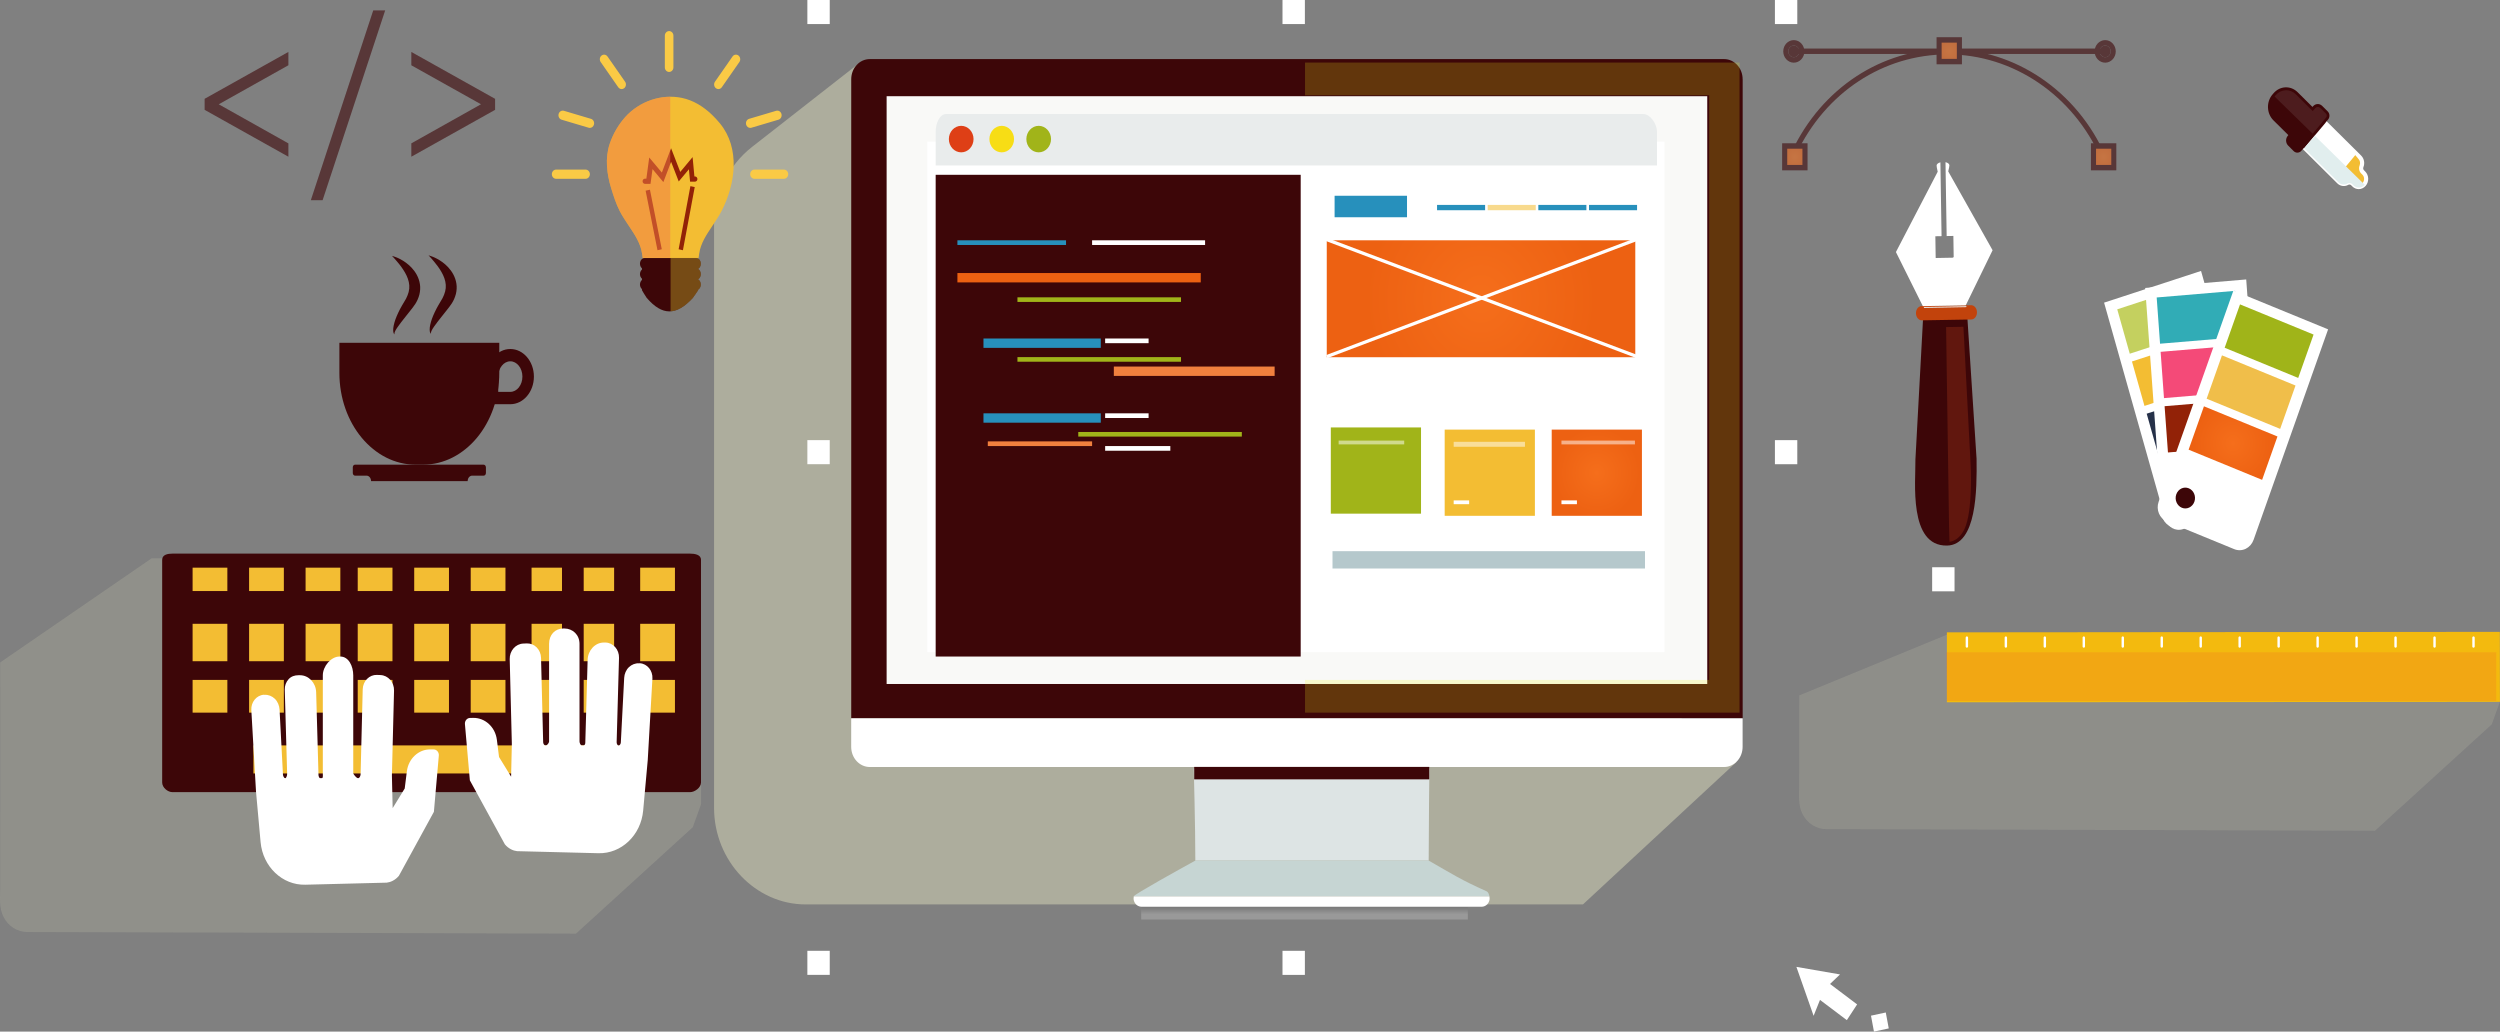 <?xml version="1.0" encoding="utf-8"?>
<!-- Generator: Adobe Illustrator 25.2.1, SVG Export Plug-In . SVG Version: 6.00 Build 0)  -->
<svg version="1.1" id="Layer_1" xmlns="http://www.w3.org/2000/svg" xmlns:xlink="http://www.w3.org/1999/xlink" x="0px" y="0px"
	 viewBox="0 0 704.95 290.89" style="enable-background:new 0 0 704.95 290.89;" xml:space="preserve">
<rect x="0" y="0" width="704.95" height="290.89" fill="#808080" stroke="none"/>
<style type="text/css">
	.st0{opacity:0.54;fill:#D3D4B6;}
	.st1{opacity:0.17;fill:#D3D4B6;}
	.st2{opacity:0.2;fill:#D3D4B6;}
	.st3{fill:#F3BA0E;}
	.st4{opacity:0.2;}
	.st5{fill:#EF5A28;}
	.st6{fill:#FFFFFF;}
	.st7{opacity:0.6;}
	.st8{fill:#3D0608;}
	.st9{fill:url(#SVGID_1_);}
	.st10{fill:url(#SVGID_2_);}
	.st11{fill:url(#SVGID_3_);}
	.st12{fill:#C2430C;}
	.st13{fill:#E9ECEC;}
	.st14{opacity:0.1;}
	.st15{fill:#E1EEEE;}
	.st16{fill:#F3BD33;}
	.st17{opacity:0.2;fill:url(#SVGID_4_);}
	.st18{fill:#F9F9F7;}
	.st19{fill:#DDE4E4;}
	.st20{fill:#C6D5D3;}
	.st21{fill:#B5C8CC;}
	.st22{fill:#ED6112;}
	.st23{fill:#A1B419;}
	.st24{fill:#F1803E;}
	.st25{fill:#2790BC;}
	.st26{fill:#F8DA8D;}
	.st27{fill:url(#SVGID_5_);}
	.st28{opacity:0.5;fill:#FFFFFF;}
	.st29{fill:url(#SVGID_6_);}
	.st30{opacity:0.2;fill:#F7F71F;}
	.st31{fill:#DE3F16;}
	.st32{fill:#F7DD15;}
	.st33{fill:#922207;}
	.st34{opacity:0.5;fill:#F37C4A;}
	.st35{opacity:0.5;fill:#B19122;}
	.st36{fill:#FACA45;}
	.st37{fill:url(#SVGID_7_);}
	.st38{fill:#C4D05F;}
	.st39{fill:#263149;}
	.st40{fill:url(#SVGID_8_);}
	.st41{fill:#31ACB6;}
	.st42{fill:#F44A78;}
	.st43{fill:#A0B419;}
	.st44{fill:#F0BE4A;}
	.st45{fill:url(#SVGID_9_);}
</style>
<g>
	<path class="st0" d="M241.91,18.08l-29.85,23.35c-6.59,5.14-10.71,13.37-10.71,22.13v164.22c0,15.09,11.79,27.25,25.81,27.25h219.2
		l43.29-40.15L241.91,18.08z"/>
	<path class="st1" d="M550.04,178.54l-42.69,17.55l-0.01,25.08c0,2.79-0.41,5.71,0.93,8.36c1.34,2.65,3.91,4.27,6.7,4.27
		c43.97,0.1,154.72,0.46,154.72,0.46l32.94-30.01l2.33-6.48v-19.24H550.04z"/>
	<path class="st2" d="M42.76,157.43L0.07,186.78l-0.01,63.4c0,2.79-0.41,5.71,0.93,8.36c1.34,2.65,3.91,4.27,6.7,4.27
		c43.97,0.1,154.72,0.46,154.72,0.46l32.94-30.01l2.33-6.48v-69.35H42.76z"/>
	<g>
		<polygon class="st3" points="548.98,178.31 548.98,198.03 704.93,197.91 704.9,178.17 		"/>
		<g class="st4">
			<polygon class="st5" points="548.8,183.92 703.89,183.92 703.89,197.66 548.98,197.66 			"/>
		</g>
		<g>
			<path class="st6" d="M697.48,179.45c0.18,0,0.34,0.16,0.34,0.36v2.47c0,0.2-0.15,0.36-0.34,0.36c-0.19,0-0.34-0.16-0.34-0.36
				v-2.47C697.14,179.61,697.29,179.45,697.48,179.45z"/>
			<path class="st6" d="M686.49,179.45c0.19,0,0.34,0.16,0.34,0.36v2.47c0,0.2-0.15,0.36-0.34,0.36c-0.19,0-0.34-0.16-0.34-0.36
				v-2.47C686.15,179.61,686.3,179.45,686.49,179.45z"/>
			<path class="st6" d="M675.5,179.45c0.18,0,0.34,0.16,0.34,0.36v2.47c0,0.2-0.15,0.36-0.34,0.36c-0.18,0-0.34-0.16-0.34-0.36
				v-2.47C675.16,179.61,675.32,179.45,675.5,179.45z"/>
			<path class="st6" d="M664.51,179.45c0.19,0,0.34,0.16,0.34,0.36v2.47c0,0.2-0.15,0.36-0.34,0.36c-0.19,0-0.34-0.16-0.34-0.36
				v-2.47C664.17,179.61,664.32,179.45,664.51,179.45z"/>
			<path class="st6" d="M653.52,179.45c0.19,0,0.34,0.16,0.34,0.36v2.47c0,0.2-0.15,0.36-0.34,0.36c-0.18,0-0.33-0.16-0.33-0.36
				v-2.47C653.19,179.61,653.34,179.45,653.52,179.45z"/>
			<path class="st6" d="M642.53,179.45c0.19,0,0.34,0.16,0.34,0.36v2.47c0,0.2-0.15,0.36-0.34,0.36c-0.18,0-0.34-0.16-0.34-0.36
				v-2.47C642.2,179.61,642.35,179.45,642.53,179.45z"/>
			<path class="st6" d="M631.54,179.45c0.18,0,0.34,0.16,0.34,0.36v2.47c0,0.2-0.15,0.36-0.34,0.36c-0.19,0-0.34-0.16-0.34-0.36
				v-2.47C631.21,179.61,631.36,179.45,631.54,179.45z"/>
			<path class="st6" d="M620.56,179.45c0.19,0,0.34,0.16,0.34,0.36v2.47c0,0.2-0.15,0.36-0.34,0.36c-0.19,0-0.34-0.16-0.34-0.36
				v-2.47C620.22,179.61,620.37,179.45,620.56,179.45z"/>
			<path class="st6" d="M609.57,179.45c0.19,0,0.34,0.16,0.34,0.36v2.47c0,0.2-0.15,0.36-0.34,0.36c-0.18,0-0.34-0.16-0.34-0.36
				v-2.47C609.23,179.61,609.38,179.45,609.57,179.45z"/>
			<path class="st6" d="M598.58,179.45c0.19,0,0.34,0.16,0.34,0.36v2.47c0,0.2-0.15,0.36-0.34,0.36c-0.19,0-0.34-0.16-0.34-0.36
				v-2.47C598.24,179.61,598.39,179.45,598.58,179.45z"/>
			<path class="st6" d="M587.59,179.45c0.19,0,0.34,0.16,0.34,0.36v2.47c0,0.2-0.15,0.36-0.34,0.36c-0.19,0-0.34-0.16-0.34-0.36
				v-2.47C587.25,179.61,587.4,179.45,587.59,179.45z"/>
			<path class="st6" d="M576.6,179.45c0.18,0,0.34,0.16,0.34,0.36v2.47c0,0.2-0.15,0.36-0.34,0.36c-0.19,0-0.34-0.16-0.34-0.36
				v-2.47C576.26,179.61,576.42,179.45,576.6,179.45z"/>
			<path class="st6" d="M565.61,179.45c0.19,0,0.34,0.16,0.34,0.36v2.47c0,0.2-0.15,0.36-0.34,0.36c-0.19,0-0.34-0.16-0.34-0.36
				v-2.47C565.28,179.61,565.43,179.45,565.61,179.45z"/>
			<path class="st6" d="M554.62,179.45c0.19,0,0.34,0.16,0.34,0.36v2.47c0,0.2-0.15,0.36-0.34,0.36c-0.19,0-0.34-0.16-0.34-0.36
				v-2.47C554.29,179.61,554.44,179.45,554.62,179.45z"/>
		</g>
	</g>
	<g class="st7">
		<g>
			<path class="st8" d="M592.46,44.72c-7.82-17.85-24.8-29.38-43.26-29.38c-18.13,0-34.47,10.74-42.64,28.03l-1.28-0.69
				c8.42-17.81,25.24-28.87,43.92-28.87c19.01,0,36.5,11.88,44.55,30.26L592.46,44.72z"/>
		</g>
		<g>
			<path class="st8" d="M593.89,14.46h-88.15H593.89z"/>
			<rect x="505.74" y="13.69" class="st8" width="88.15" height="1.53"/>
		</g>
		<g>
			
				<radialGradient id="SVGID_1_" cx="549.65" cy="-239.115" r="2.85" gradientTransform="matrix(1 0 0 1.076 0 271.664)" gradientUnits="userSpaceOnUse">
				<stop  offset="0" style="stop-color:#F56E1B"/>
				<stop  offset="1" style="stop-color:#ED6112"/>
			</radialGradient>
			<rect x="546.79" y="11.25" class="st9" width="5.72" height="6.11"/>
			<path class="st8" d="M553.23,18.13h-7.16v-7.64h7.16V18.13z M547.5,16.6h4.29v-4.58h-4.29V16.6z"/>
		</g>
		<g>
			
				<radialGradient id="SVGID_2_" cx="506.111" cy="-211.328" r="2.85" gradientTransform="matrix(1 0 0 1.076 0 271.664)" gradientUnits="userSpaceOnUse">
				<stop  offset="0" style="stop-color:#F56E1B"/>
				<stop  offset="1" style="stop-color:#ED6112"/>
			</radialGradient>
			<rect x="503.25" y="41.16" class="st10" width="5.72" height="6.11"/>
			<path class="st8" d="M509.69,48.03h-7.16V40.4h7.16V48.03z M503.96,46.51h4.29v-4.58h-4.29V46.51z"/>
		</g>
		<g>
			
				<radialGradient id="SVGID_3_" cx="593.186" cy="-211.328" r="2.851" gradientTransform="matrix(1 0 0 1.076 0 271.664)" gradientUnits="userSpaceOnUse">
				<stop  offset="0" style="stop-color:#F56E1B"/>
				<stop  offset="1" style="stop-color:#ED6112"/>
			</radialGradient>
			<rect x="590.32" y="41.16" class="st11" width="5.73" height="6.11"/>
			<path class="st8" d="M596.76,48.03h-7.16V40.4h7.16V48.03z M591.04,46.51h4.3v-4.58h-4.3V46.51z"/>
		</g>
		<g>
			<path class="st8" d="M507.37,14.49c0-0.91-0.7-1.65-1.55-1.65c-0.86,0-1.55,0.74-1.55,1.65c0,0.91,0.69,1.65,1.55,1.65
				C506.68,16.14,507.37,15.41,507.37,14.49z"/>
			<path class="st8" d="M505.82,12.84c0.85,0,1.55,0.74,1.55,1.65c0,0.91-0.7,1.65-1.55,1.65c-0.86,0-1.55-0.74-1.55-1.65
				C504.27,13.58,504.96,12.84,505.82,12.84L505.82,12.84z M505.82,11.31c-1.65,0-2.98,1.43-2.98,3.18c0,1.75,1.34,3.18,2.98,3.18
				c1.64,0,2.98-1.43,2.98-3.18C508.8,12.74,507.46,11.31,505.82,11.31L505.82,11.31z"/>
		</g>
		<g>
			<path class="st8" d="M595.17,14.49c0-0.91-0.7-1.65-1.55-1.65c-0.86,0-1.55,0.74-1.55,1.65c0,0.91,0.69,1.65,1.55,1.65
				C594.47,16.14,595.17,15.41,595.17,14.49z"/>
			<path class="st8" d="M593.62,12.84c0.86,0,1.55,0.74,1.55,1.65c0,0.91-0.7,1.65-1.55,1.65c-0.86,0-1.55-0.74-1.55-1.65
				C592.07,13.58,592.76,12.84,593.62,12.84L593.62,12.84z M593.62,11.31c-1.64,0-2.98,1.43-2.98,3.18c0,1.75,1.34,3.18,2.98,3.18
				c1.64,0,2.98-1.43,2.98-3.18C596.6,12.74,595.26,11.31,593.62,11.31L593.62,11.31z"/>
		</g>
	</g>
	<g>
		<rect x="545.32" y="160.47" class="st6" width="5.33" height="5.74"/>
		<path class="st6" d="M551.14,166.74h-6.31v-6.79h6.31V166.74z M545.8,165.69h4.36v-4.7h-4.36V165.69z"/>
	</g>
	<g>
		<rect x="228.15" y="0.52" class="st6" width="5.34" height="5.74"/>
		<path class="st6" d="M233.97,6.79h-6.31V0h6.31V6.79z M228.64,5.74H233v-4.7h-4.36V5.74z"/>
	</g>
	<g>
		<rect x="500.97" y="0.52" class="st6" width="5.34" height="5.74"/>
		<path class="st6" d="M506.8,6.79h-6.31V0h6.31V6.79z M501.46,5.74h4.36v-4.7h-4.36V5.74z"/>
	</g>
	<g>
		<rect x="362.13" y="0.52" class="st6" width="5.33" height="5.74"/>
		<path class="st6" d="M367.95,6.79h-6.31V0h6.31V6.79z M362.61,5.74h4.36v-4.7h-4.36V5.74z"/>
	</g>
	<g>
		<rect x="228.15" y="124.63" class="st6" width="5.34" height="5.74"/>
		<path class="st6" d="M233.97,130.9h-6.31v-6.79h6.31V130.9z M228.64,129.85H233v-4.7h-4.36V129.85z"/>
	</g>
	<g>
		<rect x="500.97" y="124.63" class="st6" width="5.34" height="5.74"/>
		<path class="st6" d="M506.8,130.9h-6.31v-6.79h6.31V130.9z M501.46,129.85h4.36v-4.7h-4.36V129.85z"/>
	</g>
	<g>
		<rect x="228.15" y="268.64" class="st6" width="5.34" height="5.74"/>
		<path class="st6" d="M233.97,274.9h-6.31v-6.79h6.31V274.9z M228.64,273.86H233v-4.7h-4.36V273.86z"/>
	</g>
	<g>
		<rect x="362.13" y="268.64" class="st6" width="5.33" height="5.74"/>
		<path class="st6" d="M367.95,274.9h-6.31v-6.79h6.31V274.9z M362.61,273.86h4.36v-4.7h-4.36V273.86z"/>
	</g>
	<g>
		<polygon class="st6" points="518.85,274.77 506.55,272.64 511.4,286.44 513.2,281.95 520.77,287.66 523.67,283.22 516.03,277.46 
					"/>
		<polygon class="st6" points="527.58,286.4 528.42,290.89 532.59,289.99 531.75,285.5 		"/>
	</g>
	<path class="st8" d="M554.57,86.69l-12.14,0.05l-2.32,42.81c0.09,6.21-2.01,24.48,8.9,24.29c8.4-0.14,8.46-15.75,8.34-24.48
		L554.57,86.69z"/>
	<path class="st12" d="M540.26,88.34c0.02,1.11,0.76,2,1.65,1.99l13.96-0.24c0.9-0.02,1.61-0.93,1.6-2.04l0,0
		c-0.02-1.11-0.76-2-1.65-1.99l-13.96,0.24C540.96,86.32,540.24,87.23,540.26,88.34L540.26,88.34z"/>
	<path class="st6" d="M561.87,70.56l-12.51-22.23c0.21-0.8,0.33-1.5,0.33-1.71c0-0.41-0.46-0.75-1.1-0.89l0.02,1.26l0.05,3.35
		l0.26,16.22l1.89-0.03l0.09,6l-0.15,0l0,0.13l-4.92,0.09l0-0.14h-0.01l-0.09-5.99l1.75-0.03l-0.25-15.86l-0.06-3.8l-0.02-1.16
		c-0.64,0.16-1.08,0.52-1.07,0.93c0,0.21,0.12,0.92,0.31,1.72l-11.78,22.65l7.59,15.25l12.1-0.22L561.87,70.56z"/>
	<polygon class="st13" points="542.58,86.83 548.49,86.72 554.41,86.61 554.54,86.34 542.44,86.56 	"/>
	<g class="st4">
		<path class="st5" d="M548.76,92.23l4.89-0.08l2.04,39.08c0,0,0.62,11.17-1.32,16.87c-1.57,4.59-4.66,4.67-4.66,4.67l-0.12-4.6
			L548.76,92.23z"/>
	</g>
	<g>
		<g>
			<path class="st6" d="M665.54,44.17c0.74,0.73,0.93,1.86,0.54,2.8c-0.19,0.45-0.09,0.99,0.25,1.33l0.34,0.34
				c0.93,0.92,0.99,2.47,0.13,3.47c-0.85,1-2.3,1.06-3.22,0.14l-0.34-0.34c-0.34-0.34-0.84-0.41-1.25-0.17
				c-0.84,0.49-1.9,0.38-2.64-0.35l-9.64-9.56c2.14-2.54,3.98-4.72,6.14-7.28L665.54,44.17z"/>
			<path class="st6" d="M649.16,41.86l6.66-7.89l9.98,9.9c0.84,0.84,1.09,2.15,0.63,3.28c-0.12,0.29-0.05,0.64,0.16,0.85l0.34,0.34
				c1.08,1.07,1.15,2.9,0.15,4.06c-0.51,0.59-1.22,0.93-1.96,0.93c-0.67,0-1.32-0.27-1.81-0.76l-0.34-0.34
				c-0.21-0.21-0.55-0.25-0.8-0.11c-0.98,0.57-2.27,0.41-3.09-0.41L649.16,41.86z M662.51,51.19c0.37,0,0.73,0.15,0.99,0.42
				l0.35,0.34c0.74,0.73,1.99,0.68,2.68-0.12c0.71-0.83,0.66-2.12-0.11-2.88l-0.34-0.34c-0.46-0.46-0.6-1.19-0.34-1.81
				c0.33-0.8,0.15-1.73-0.45-2.33l-9.41-9.33l-5.62,6.66l9.36,9.28c0.58,0.58,1.5,0.7,2.19,0.29
				C662.02,51.25,662.26,51.19,662.51,51.19z"/>
		</g>
		<path class="st8" d="M645.22,41.06c-0.74-0.74-0.79-1.98-0.1-2.78l0.15-0.18l-4.2-4.16c-1.95-1.93-2.07-5.2-0.28-7.29l0.31-0.36
			c1.79-2.1,4.83-2.23,6.78-0.3l4.19,4.16l0.16-0.18c0.69-0.8,1.84-0.85,2.58-0.11l1.55,1.54c0.63,0.62,0.67,1.67,0.09,2.34
			l-0.66,0.77l0.03,0.03c-2.15,2.55-4,4.74-6.14,7.28l-0.07-0.08l-0.66,0.77c-0.58,0.67-1.55,0.72-2.18,0.1L645.22,41.06z"/>
		<g class="st14">
			<path class="st15" d="M652.12,37.69l2.66-3.15l0-0.01l0.45-0.58l0.66-0.77c0.29-0.34,0.27-0.86-0.04-1.16l-1.55-1.54
				c-0.21-0.2-0.47-0.31-0.75-0.3c-0.28,0.01-0.54,0.14-0.73,0.36l-0.68,0.79l-4.76-4.73c-0.79-0.78-1.82-1.19-2.89-1.14
				c-1.07,0.05-2.07,0.54-2.79,1.39l-0.31,0.36L652.12,37.69z"/>
		</g>
		<path class="st16" d="M666.24,51.54c0.55-0.66,0.51-1.68-0.09-2.28l-0.34-0.34c-0.59-0.58-0.76-1.5-0.44-2.28
			c0.26-0.63,0.12-1.38-0.36-1.85l-0.87-1.05l-5,6.06l0.73,0.99c0.47,0.47,1.18,0.56,1.74,0.23c0.7-0.41,1.56-0.3,2.15,0.29
			l0.34,0.34C664.72,52.24,665.67,52.2,666.24,51.54L666.24,51.54z"/>
		<g>
			<path class="st15" d="M666.81,52.11c-0.85,1-2.3,1.06-3.22,0.14l-0.34-0.34c-0.34-0.34-0.84-0.41-1.25-0.17
				c-0.84,0.49-1.9,0.38-2.64-0.35l-9.64-9.56c1.05-1.24,2.03-2.4,3-3.56L666.81,52.11z"/>
		</g>
	</g>
	<g>
		<g>
			<path class="st8" d="M140.79,105.15c0,14.29-9.64,25.88-21.53,25.88h-2.03c-11.89,0-21.53-11.59-21.53-25.88v-8.49h45.09V105.15z
				"/>
			<path class="st8" d="M143.9,113.98h-6.65v-7.79c0-4.29,2.98-7.78,6.65-7.78c3.67,0,6.65,3.49,6.65,7.78
				C150.55,110.49,147.57,113.98,143.9,113.98z M140.49,110.5h3.41c1.88,0,3.41-1.93,3.41-4.31c0-2.37-1.53-4.31-3.41-4.31
				c-1.88,0-3.41,1.93-3.41,4.31V110.5z"/>
			<path class="st8" d="M137.01,131.78c0-0.41-0.28-0.75-0.62-0.75H100.1c-0.34,0-0.62,0.33-0.62,0.75v1.59
				c0,0.41,0.28,0.75,0.62,0.75h3.25c0.71,0,1.28,0.69,1.28,1.54h27.24c0-0.85,0.57-1.54,1.28-1.54h3.25c0.34,0,0.62-0.34,0.62-0.75
				V131.78z"/>
			<path class="st8" d="M110.54,72.16c0,0,0.11,0.02,0.3,0.08c0.19,0.06,0.49,0.14,0.84,0.29c0.71,0.28,1.7,0.75,2.77,1.53
				c1.06,0.78,2.23,1.89,3.08,3.45c0.42,0.78,0.74,1.68,0.88,2.63c0.15,0.96,0.08,1.97-0.15,2.92c-0.24,0.95-0.64,1.83-1.13,2.61
				c-0.53,0.81-0.99,1.37-1.48,1.99c-0.47,0.59-0.92,1.16-1.35,1.7c-0.43,0.54-0.83,1.06-1.2,1.53c-0.37,0.48-0.7,0.92-0.97,1.32
				c-0.27,0.4-0.51,0.75-0.66,1.06c-0.14,0.3-0.25,0.56-0.25,0.74c-0.01,0.18,0.06,0.27,0.06,0.27c0.01,0-0.13-0.03-0.23-0.23
				c-0.11-0.19-0.18-0.51-0.18-0.9c-0.01-0.4,0.04-0.86,0.15-1.38c0.11-0.52,0.27-1.08,0.48-1.69c0.22-0.6,0.48-1.24,0.79-1.89
				c0.3-0.66,0.67-1.34,1.06-2.02c0.37-0.63,0.76-1.28,1.15-1.95c0.31-0.62,0.57-1.24,0.73-1.87c0.17-0.63,0.22-1.26,0.18-1.89
				c-0.05-0.63-0.18-1.26-0.4-1.87c-0.43-1.22-1.15-2.36-1.83-3.31c-0.34-0.48-0.69-0.9-1.01-1.28c-0.32-0.38-0.6-0.72-0.84-0.99
				c-0.25-0.27-0.44-0.48-0.58-0.63C110.62,72.24,110.54,72.16,110.54,72.16z"/>
			<path class="st8" d="M120.82,72.01c0,0,0.11,0.02,0.31,0.08c0.19,0.06,0.49,0.14,0.84,0.29c0.71,0.28,1.7,0.75,2.77,1.53
				c1.06,0.78,2.23,1.89,3.08,3.46c0.42,0.78,0.74,1.67,0.88,2.63c0.15,0.96,0.08,1.97-0.15,2.91c-0.25,0.95-0.64,1.83-1.13,2.61
				c-0.53,0.81-0.99,1.37-1.48,1.99c-0.47,0.59-0.92,1.16-1.35,1.7c-0.44,0.54-0.83,1.06-1.2,1.53c-0.37,0.48-0.69,0.92-0.97,1.32
				c-0.27,0.4-0.51,0.75-0.66,1.06c-0.14,0.3-0.25,0.56-0.25,0.74c-0.02,0.18,0.06,0.27,0.06,0.27c0.01,0-0.12-0.03-0.23-0.23
				c-0.11-0.19-0.18-0.51-0.18-0.9c-0.01-0.39,0.04-0.86,0.15-1.38c0.11-0.52,0.27-1.08,0.48-1.69c0.22-0.6,0.48-1.24,0.79-1.89
				c0.3-0.65,0.68-1.34,1.06-2.02c0.37-0.63,0.76-1.28,1.15-1.95c0.31-0.61,0.57-1.24,0.73-1.87c0.17-0.63,0.22-1.26,0.18-1.89
				c-0.05-0.63-0.18-1.26-0.4-1.87c-0.43-1.23-1.15-2.36-1.83-3.31c-0.34-0.48-0.69-0.91-1.01-1.29c-0.32-0.38-0.6-0.72-0.84-0.99
				c-0.25-0.27-0.44-0.48-0.57-0.63C120.9,72.08,120.82,72.01,120.82,72.01z"/>
		</g>
	</g>
	<g class="st7">
		<path class="st8" d="M81.32,44.19L57.7,30.97v-3.11l23.62-13.22v3.76L61.68,29.41l19.64,11.02V44.19z"/>
		<path class="st8" d="M108.61,2.94L90.97,56.45h-3.32l17.59-53.51H108.61z"/>
		<path class="st8" d="M139.61,30.97l-23.62,13.22v-3.77l19.64-11.02l-19.64-10.99v-3.76l23.62,13.22V30.97z"/>
	</g>
	<g>
		<g>
			<rect x="458.25" y="49.99" class="st6" width="7.93" height="8.54"/>
			<path class="st6" d="M466.9,59.31h-9.38v-10.1h9.38V59.31z M458.97,57.75h6.49v-6.98h-6.49V57.75z"/>
		</g>
		<g>
			<rect x="458.25" y="118.72" class="st6" width="7.93" height="8.54"/>
			<path class="st6" d="M466.9,128.04h-9.38v-10.1h9.38V128.04z M458.97,126.48h6.49v-6.98h-6.49V126.48z"/>
		</g>
		<g>
			<rect x="362.13" y="105.75" class="st6" width="5.33" height="5.74"/>
			<path class="st6" d="M367.95,112.01h-6.31v-6.79h6.31V112.01z M362.61,110.97h4.36v-4.7h-4.36V110.97z"/>
		</g>
		<g>
			<linearGradient id="SVGID_4_" gradientUnits="userSpaceOnUse" x1="367.846" y1="257.809" x2="367.846" y2="254.669">
				<stop  offset="0" style="stop-color:#FFFFFF"/>
				<stop  offset="1" style="stop-color:#000000"/>
			</linearGradient>
			<rect x="321.8" y="255.81" class="st17" width="92.1" height="3.48"/>
			<path class="st8" d="M491.39,22.34c0-3.14-2.35-5.68-5.24-5.68H245.27c-2.9,0-5.24,2.54-5.24,5.68v180.21h251.37V22.34z"/>
			<path class="st6" d="M240.02,202.56v8.04c0,3.14,2.35,5.68,5.24,5.68h240.88c2.9,0,5.24-2.54,5.24-5.68v-8.04H240.02z"/>
			<rect x="250.01" y="27.13" class="st18" width="231.4" height="165.74"/>
			<path class="st19" d="M402.86,242.67c0-9.32,0.2-25.98,0.2-25.98h-66.44c0,0,0.44,16.34,0.44,25.98H402.86z"/>
			<path class="st20" d="M337.05,242.67c-3.9,2.15-17.24,9.52-17.35,10.08h100.28c-0.11-0.56-0.31-1.21-0.83-1.44
				c-7.48-3.36-9.25-4.63-16.29-8.64H337.05z"/>
			<path class="st6" d="M319.7,252.76c-0.08,0.41-0.08,0.85,0.05,1.27c0.31,0.99,1.17,1.65,2.14,1.65h95.91
				c0.97,0,1.83-0.66,2.14-1.65c0.13-0.42,0.13-0.86,0.05-1.27H319.7z"/>
			<rect x="261.47" y="39.94" class="st6" width="207.89" height="143.94"/>
			<rect x="375.74" y="155.42" class="st21" width="88.12" height="4.89"/>
			<g>
				<rect x="336.74" y="216.25" class="st8" width="66.28" height="3.51"/>
			</g>
			<rect x="263.84" y="49.29" class="st8" width="102.93" height="135.84"/>
			<rect x="269.97" y="76.99" class="st22" width="68.62" height="2.64"/>
			<rect x="286.9" y="83.84" class="st23" width="46.12" height="1.3"/>
			<rect x="286.9" y="100.7" class="st23" width="46.12" height="1.3"/>
			<rect x="314.08" y="103.36" class="st24" width="45.34" height="2.64"/>
			<rect x="269.97" y="67.76" class="st25" width="30.63" height="1.32"/>
			<rect x="277.32" y="95.45" class="st25" width="33.08" height="2.64"/>
			<rect x="307.95" y="67.76" class="st6" width="31.86" height="1.32"/>
			<rect x="311.63" y="95.45" class="st6" width="12.25" height="1.32"/>
			<rect x="304.05" y="121.81" class="st23" width="46.12" height="1.3"/>
			<rect x="278.54" y="124.46" class="st24" width="29.41" height="1.32"/>
			<rect x="277.32" y="116.55" class="st25" width="33.08" height="2.64"/>
			<rect x="311.63" y="116.55" class="st6" width="12.25" height="1.32"/>
			<rect x="311.63" y="125.78" class="st6" width="18.38" height="1.32"/>
			<g>
				<rect x="405.22" y="57.78" class="st25" width="13.55" height="1.5"/>
				<rect x="419.5" y="57.78" class="st26" width="13.55" height="1.5"/>
				<rect x="433.78" y="57.78" class="st25" width="13.55" height="1.5"/>
				<rect x="448.07" y="57.78" class="st25" width="13.55" height="1.5"/>
			</g>
			<rect x="407.37" y="121.14" class="st16" width="25.44" height="24.31"/>
			<rect x="375.26" y="120.53" class="st23" width="25.44" height="24.31"/>
			
				<radialGradient id="SVGID_5_" cx="450.269" cy="-128.565" r="12.028" gradientTransform="matrix(1 0 0 1.076 0 271.664)" gradientUnits="userSpaceOnUse">
				<stop  offset="0" style="stop-color:#F56E1B"/>
				<stop  offset="1" style="stop-color:#ED6112"/>
			</radialGradient>
			<rect x="437.55" y="121.14" class="st27" width="25.44" height="24.31"/>
			<rect x="409.91" y="124.58" class="st28" width="20.1" height="1.4"/>
			<rect x="409.91" y="141.1" class="st6" width="4.36" height="1.07"/>
			<rect x="377.47" y="124.24" class="st28" width="18.49" height="1.07"/>
			<rect x="440.3" y="124.24" class="st28" width="20.72" height="1.07"/>
			<rect x="440.3" y="141.1" class="st6" width="4.36" height="1.07"/>
			<rect x="376.33" y="55.2" class="st25" width="20.42" height="6.06"/>
			
				<radialGradient id="SVGID_6_" cx="417.617" cy="-174.138" r="32.609" gradientTransform="matrix(1 0 0 1.076 0 271.664)" gradientUnits="userSpaceOnUse">
				<stop  offset="0" style="stop-color:#F56E1B"/>
				<stop  offset="1" style="stop-color:#ED6112"/>
			</radialGradient>
			<rect x="374.12" y="67.76" class="st29" width="87" height="32.97"/>
			<polygon class="st6" points="461.46,100.99 373.84,67.95 374.13,67.06 461.75,100.11 			"/>
			<polygon class="st6" points="374.27,100.99 373.98,100.11 461.73,66.92 462.02,67.8 			"/>
			<polygon class="st30" points="367.99,17.64 367.99,26.87 481.95,26.87 481.95,191.72 367.99,191.72 367.99,200.95 482.64,200.95 
				489.87,200.95 490.52,200.95 490.52,26.75 490.52,17.64 			"/>
		</g>
		<path class="st13" d="M467.24,37.11c0-2.14-1.89-4.96-3.87-4.96H266.84c-1.99,0-3,2.82-3,4.96v9.54h203.4V37.11z"/>
		<g>
			<path class="st31" d="M274.52,39.22c0-2.06-1.56-3.74-3.48-3.74c-1.92,0-3.48,1.68-3.48,3.74c0,2.07,1.56,3.74,3.48,3.74
				C272.97,42.96,274.52,41.28,274.52,39.22z"/>
			<path class="st32" d="M285.94,39.22c0-2.06-1.56-3.74-3.47-3.74c-1.92,0-3.48,1.68-3.48,3.74c0,2.07,1.56,3.74,3.48,3.74
				C284.39,42.96,285.94,41.28,285.94,39.22z"/>
			<path class="st23" d="M296.37,39.22c0-2.06-1.56-3.74-3.48-3.74c-1.92,0-3.48,1.68-3.48,3.74c0,2.07,1.56,3.74,3.48,3.74
				C294.81,42.96,296.37,41.28,296.37,39.22z"/>
		</g>
	</g>
	<path class="st8" d="M197.67,157.86c0-1.47-1.78-1.75-3.08-1.75H48.63c-1.3,0-2.9,0.27-2.9,1.75v62.78c0,1.47,1.59,2.73,2.9,2.73
		h145.96c1.3,0,3.08-1.26,3.08-2.73V157.86z"/>
	<rect x="71.46" y="210.19" class="st16" width="102.93" height="7.91"/>
	<rect x="54.31" y="160.07" class="st16" width="9.8" height="6.59"/>
	<rect x="54.31" y="175.9" class="st16" width="9.8" height="10.55"/>
	<rect x="54.31" y="191.72" class="st16" width="9.8" height="9.23"/>
	<rect x="70.24" y="160.07" class="st16" width="9.8" height="6.59"/>
	<rect x="70.24" y="175.9" class="st16" width="9.8" height="10.55"/>
	<rect x="70.24" y="191.72" class="st16" width="9.8" height="9.23"/>
	<rect x="86.17" y="160.07" class="st16" width="9.8" height="6.59"/>
	<rect x="86.17" y="175.9" class="st16" width="9.8" height="10.55"/>
	<rect x="86.17" y="191.72" class="st16" width="9.8" height="9.23"/>
	<rect x="100.87" y="160.07" class="st16" width="9.8" height="6.59"/>
	<rect x="100.87" y="175.9" class="st16" width="9.8" height="10.55"/>
	<rect x="100.87" y="191.72" class="st16" width="9.8" height="9.23"/>
	<rect x="116.8" y="160.07" class="st16" width="9.8" height="6.59"/>
	<rect x="116.8" y="175.9" class="st16" width="9.8" height="10.55"/>
	<rect x="116.8" y="191.72" class="st16" width="9.8" height="9.23"/>
	<rect x="132.73" y="160.07" class="st16" width="9.8" height="6.59"/>
	<rect x="132.73" y="175.9" class="st16" width="9.8" height="10.55"/>
	<rect x="132.73" y="191.72" class="st16" width="9.8" height="9.23"/>
	<rect x="149.89" y="160.07" class="st16" width="8.58" height="6.59"/>
	<rect x="149.89" y="175.9" class="st16" width="8.58" height="10.55"/>
	<rect x="149.89" y="191.72" class="st16" width="8.58" height="9.23"/>
	<rect x="164.59" y="160.07" class="st16" width="8.58" height="6.59"/>
	<rect x="164.59" y="175.9" class="st16" width="8.58" height="10.55"/>
	<rect x="164.59" y="191.72" class="st16" width="8.58" height="9.23"/>
	<rect x="180.52" y="160.07" class="st16" width="9.8" height="6.59"/>
	<rect x="180.52" y="175.9" class="st16" width="9.8" height="10.55"/>
	<rect x="180.52" y="191.72" class="st16" width="9.8" height="9.23"/>
	<path class="st6" d="M74.41,195.9c-2.08,0.14-3.67,2.08-3.54,4.32l1.32,22.99l1.29,14.24c0.63,6.94,6.13,12.18,12.6,12.02
		l22.97-0.58c0.58-0.07,1.15-0.24,1.68-0.52c0.65-0.33,1.24-0.8,1.75-1.41l9.87-18.04l1.39-15.87c0.04-0.44-0.1-0.88-0.37-1.2
		c-0.27-0.33-0.66-0.52-1.07-0.53l-0.91-0.01c-3.35-0.05-6.21,2.6-6.66,6.17l-0.61,4.86l-3.4,5.54l-0.21-9.23l0.6-23.91
		c0.06-2.35-1.65-4.31-3.84-4.39l-0.99-0.04c-1.03-0.04-2.03,0.37-2.78,1.13c-0.75,0.76-1.19,1.81-1.22,2.92l-0.6,24.01
		c-0.01,0.37-0.29,1.05-0.64,1.05h-0.14c-0.35,0-1.29-1.07-1.29-1.45v-27.54c0-2.55-1.27-5.3-3.64-5.3h-0.25
		c-2.37,0-4.69,2.75-4.69,5.3v27.54c0,0.38,0.12,1.45-0.23,1.45h-0.55c-0.24,0-0.43-0.59-0.44-0.84l-0.66-23.37
		c-0.07-2.65-2.09-4.81-4.55-4.81h-0.46c-1.04,0-2.03,0.32-2.76,1.12c-0.72,0.8-1.11,1.82-1.08,2.93l0.67,23.74
		c0,0.13-0.04,0.62-0.12,0.71c-0.08,0.09-0.2,0.51-0.31,0.51h-0.16c-0.31,0-0.57-0.65-0.59-0.98l-0.96-18.34
		c-0.06-1.14-0.54-2.29-1.33-3.05c-0.79-0.75-1.83-1.18-2.88-1.11L74.41,195.9z"/>
	<path class="st6" d="M180.43,187.02c2.08,0.14,3.67,2.08,3.54,4.32l-1.32,22.99l-1.29,14.24c-0.63,6.94-6.13,12.18-12.6,12.02
		l-22.97-0.58c-0.58-0.07-1.15-0.24-1.68-0.52c-0.65-0.33-1.25-0.8-1.75-1.41l-9.87-18.04l-1.39-15.87c-0.04-0.44,0.1-0.88,0.37-1.2
		c0.27-0.33,0.66-0.52,1.07-0.53l0.91-0.01c3.35-0.05,6.21,2.6,6.66,6.17l0.61,4.86l3.4,5.54l0.21-9.23l-0.6-23.91
		c-0.06-2.35,1.66-4.31,3.84-4.39l0.99-0.04c1.03-0.04,2.03,0.37,2.78,1.13c0.75,0.76,1.19,1.81,1.22,2.92l0.6,23.83
		c0.01,0.37,0.29,0.88,0.64,0.88h0.14c0.35,0,0.89-0.73,0.89-1.1v-27.54c0-2.55,1.67-4.33,4.04-4.33h0.25
		c2.37,0,4.29,1.78,4.29,4.33v27.54c0,0.38,0.29,1.1,0.64,1.1h0.55c0.24,0,0.43-0.41,0.44-0.67l0.66-23.45
		c0.07-2.65,2.09-4.89,4.55-4.89h0.46c1.04,0,2.03,0.49,2.76,1.29c0.72,0.8,1.11,1.9,1.08,3.02l-0.67,23.79
		c0,0.13,0.04,0.46,0.12,0.56c0.08,0.09,0.19,0.36,0.31,0.36h0.16c0.31,0,0.57-0.47,0.59-0.81l0.95-18.26
		c0.06-1.13,0.54-2.25,1.33-3c0.79-0.75,1.83-1.16,2.88-1.09L180.43,187.02z"/>
	<g>
		<g>
			<g>
				<path class="st16" d="M200.78,32.38c-2.41-2.32-5.22-4.08-8.47-4.77c-5.73-1.21-12.03,0.94-16.03,5.42
					c-1.89,2.12-3.46,4.79-4.38,7.59c-1.33,4.04-0.79,8.42,0.42,12.41c0.66,2.16,1.41,4.51,2.44,6.5c0.75,1.44,1.65,2.79,2.53,4.1
					c1.72,2.57,3.35,5,3.76,7.89l0.19,1.29h15.74l0.18-1.29c0.41-2.9,2.04-5.33,3.76-7.89c0.87-1.31,1.78-2.66,2.53-4.1
					c3.97-7.66,5.32-17.75-0.45-24.75C202.3,33.93,201.56,33.12,200.78,32.38z"/>
				<g>
					<polygon class="st33" points="185.4,70.56 182.05,53.77 183.27,53.49 186.61,70.28 					"/>
					<g>
						<path class="st33" d="M183.43,51.84h-1.57c-0.37,0-0.67-0.33-0.67-0.73c0-0.4,0.3-0.73,0.67-0.73h0.4l0.81-5.97l3.56,4.25
							l2.6-6.86l2.59,6.68l3.48-4.18l0.51,5.46h0.17c0.37,0,0.68,0.33,0.68,0.73c0,0.4-0.31,0.73-0.68,0.73h-1.39l-0.33-3.49
							l-2.87,3.44l-2.15-5.56l-2.18,5.74L184,47.68L183.43,51.84z"/>
						<polygon class="st33" points="192.57,70.56 191.36,70.29 194.68,52.49 195.9,52.75 						"/>
					</g>
				</g>
				<path class="st8" d="M180.46,77.3c0-0.54,0.23-1,0.56-1.29v-0.35c-0.33-0.29-0.56-0.74-0.56-1.29c0-0.88,0.58-1.6,1.29-1.6
					h14.57c0.71,0,1.29,0.72,1.29,1.6c0,0.65-0.31,1.2-0.75,1.45v0.03c0.44,0.25,0.75,0.8,0.75,1.45c0,0.65-0.31,1.2-0.75,1.45v0.03
					c0.44,0.25,0.75,0.8,0.75,1.45c0,0.65-0.31,1.2-0.75,1.45v0.15c0,0-1.27,1.93-1.51,2.2c-4.69,5.05-8.61,5.05-13-0.04
					c-0.22-0.25-1.33-2.16-1.33-2.16v-0.31c-0.33-0.29-0.56-0.74-0.56-1.29c0-0.54,0.23-1,0.56-1.29v-0.35
					C180.69,78.29,180.46,77.84,180.46,77.3z"/>
				<path class="st34" d="M189,27.28c-4.73,0.02-9.49,2.12-12.72,5.75c-1.89,2.12-3.46,4.79-4.38,7.59
					c-1.33,4.04-0.79,8.42,0.42,12.41c0.66,2.16,1.41,4.51,2.44,6.5c0.75,1.44,1.65,2.79,2.53,4.1c1.72,2.57,3.35,5,3.76,7.89
					l0.17,1.2H189V27.28z"/>
				<path class="st35" d="M196.86,72.72l-0.01,0.1h-0.31c0.61,0.13,1.08,0.76,1.08,1.55c0,0.65-0.31,1.2-0.75,1.45v0.03
					c0.44,0.25,0.75,0.8,0.75,1.45c0,0.65-0.31,1.2-0.75,1.45v0.03c0.44,0.25,0.75,0.8,0.75,1.45c0,0.65-0.31,1.2-0.75,1.45v0.15
					c0,0-1.27,1.93-1.51,2.2c-2.22,2.39-4.27,3.64-6.27,3.76V72.72H196.86z"/>
			</g>
		</g>
		<g>
			<path class="st36" d="M188.68,20.29c-0.67,0-1.21-0.58-1.21-1.3v-8.93c0-0.72,0.54-1.3,1.21-1.3s1.21,0.58,1.21,1.3v8.93
				C189.89,19.71,189.35,20.29,188.68,20.29z"/>
			<path class="st36" d="M221.05,50.42h-8.3c-0.67,0-1.21-0.58-1.21-1.3s0.54-1.3,1.21-1.3h8.3c0.67,0,1.21,0.58,1.21,1.3
				S221.71,50.42,221.05,50.42z"/>
			<path class="st36" d="M211.55,36.07c-0.53,0-1.02-0.38-1.16-0.96c-0.18-0.69,0.2-1.41,0.84-1.6l7.64-2.27
				c0.64-0.19,1.31,0.22,1.49,0.91c0.18,0.69-0.2,1.41-0.84,1.6l-7.64,2.27C211.76,36.05,211.65,36.07,211.55,36.07z"/>
			<path class="st36" d="M202.57,25.12c-0.25,0-0.51-0.08-0.72-0.26c-0.53-0.43-0.64-1.25-0.24-1.82l4.95-7.11
				c0.4-0.58,1.16-0.69,1.69-0.26c0.53,0.43,0.64,1.25,0.24,1.82l-4.95,7.11C203.3,24.94,202.93,25.12,202.57,25.12z"/>
			<path class="st36" d="M165.12,50.42h-8.3c-0.67,0-1.21-0.58-1.21-1.3s0.54-1.3,1.21-1.3h8.3c0.67,0,1.21,0.58,1.21,1.3
				S165.79,50.42,165.12,50.42z"/>
			<path class="st36" d="M166.32,36.07c-0.11,0-0.21-0.02-0.32-0.05l-7.64-2.27c-0.64-0.19-1.02-0.91-0.84-1.6
				c0.18-0.69,0.84-1.1,1.49-0.91l7.64,2.27c0.64,0.19,1.02,0.91,0.84,1.6C167.34,35.69,166.85,36.07,166.32,36.07z"/>
			<path class="st36" d="M175.3,25.12c-0.37,0-0.73-0.18-0.97-0.52l-4.95-7.11c-0.4-0.57-0.29-1.39,0.24-1.82
				c0.53-0.43,1.29-0.31,1.69,0.26l4.95,7.11c0.4,0.57,0.29,1.39-0.24,1.82C175.81,25.04,175.55,25.12,175.3,25.12z"/>
		</g>
	</g>
	<g>
		<g>
			<path class="st6" d="M637.81,137.17c0.33,1.16,0.21,2.4-0.32,3.47c-0.53,1.07-1.43,1.86-2.5,2.21l-19.47,6.36
				c-2.11,0.69-4.35-0.59-4.99-2.87l-17.22-61l27.34-8.94L637.81,137.17z"/>
			
				<radialGradient id="SVGID_7_" cx="613.24" cy="-112.186" r="2.729" gradientTransform="matrix(0.957 -0.313 0.291 1.03 61.748 447.953)" gradientUnits="userSpaceOnUse">
				<stop  offset="0" style="stop-color:#F56E1B"/>
				<stop  offset="1" style="stop-color:#ED6112"/>
			</radialGradient>
			<path class="st37" d="M618.49,139.7c-0.44-1.55-1.96-2.43-3.4-1.95c-1.44,0.47-2.25,2.11-1.82,3.66c0.44,1.55,1.96,2.43,3.4,1.96
				C618.12,142.89,618.93,141.25,618.49,139.7z"/>
			<polygon class="st38" points="621.79,92.8 600.55,99.74 597.02,87.22 618.25,80.27 			"/>
			<polygon class="st16" points="625.94,107.51 604.7,114.46 601.17,101.93 622.41,94.99 			"/>
			<polygon class="st39" points="630.09,122.23 608.86,129.17 605.32,116.65 626.56,109.71 			"/>
		</g>
		<g>
			<path class="st6" d="M637.99,142.11c0.18,2.51-1.56,4.7-3.89,4.9l-20.28,1.71c-2.2,0.19-4.13-1.59-4.3-3.96l-4.62-63.56
				l28.49-2.4L637.99,142.11z"/>
			
				<radialGradient id="SVGID_8_" cx="615.682" cy="-121.739" r="2.729" gradientTransform="matrix(0.997 -0.084 0.078 1.073 11.562 322.651)" gradientUnits="userSpaceOnUse">
				<stop  offset="0" style="stop-color:#F56E1B"/>
				<stop  offset="1" style="stop-color:#ED6112"/>
			</radialGradient>
			<path class="st40" d="M618.62,140.1c-0.12-1.62-1.43-2.82-2.93-2.7c-1.5,0.13-2.62,1.54-2.51,3.16c0.12,1.62,1.43,2.83,2.93,2.7
				C617.62,143.13,618.74,141.72,618.62,140.1z"/>
			<polygon class="st41" points="631.21,95.06 609.09,96.92 608.14,83.88 630.26,82.01 			"/>
			<polygon class="st42" points="632.33,110.39 610.2,112.26 609.25,99.21 631.38,97.35 			"/>
			<polygon class="st33" points="633.44,125.73 611.32,127.59 610.37,114.54 632.49,112.68 			"/>
		</g>
		<g>
			<path class="st6" d="M635.47,152.21c-0.4,1.13-1.2,2.04-2.22,2.54c-1.02,0.49-2.19,0.53-3.24,0.1l-19.01-7.8
				c-2.06-0.85-3.1-3.34-2.31-5.56l21.09-59.57l26.7,10.95L635.47,152.21z"/>
			<path class="st8" d="M618.77,141.48c0.54-1.52-0.17-3.21-1.58-3.79c-1.41-0.58-2.98,0.18-3.52,1.7
				c-0.54,1.51,0.17,3.21,1.58,3.79C616.65,143.76,618.23,142.99,618.77,141.48z"/>
			<polygon class="st43" points="648.05,106.57 627.31,98.06 631.64,85.83 652.38,94.34 			"/>
			<polygon class="st44" points="642.96,120.94 622.23,112.43 626.55,100.2 647.29,108.71 			"/>
			
				<radialGradient id="SVGID_9_" cx="629.67" cy="-136.322" r="11.178" gradientTransform="matrix(1 0 0 1.076 0 271.664)" gradientUnits="userSpaceOnUse">
				<stop  offset="0" style="stop-color:#F56E1B"/>
				<stop  offset="1" style="stop-color:#ED6112"/>
			</radialGradient>
			<polygon class="st45" points="637.87,135.31 617.14,126.8 621.47,114.57 642.2,123.08 			"/>
		</g>
	</g>
</g>
</svg>
